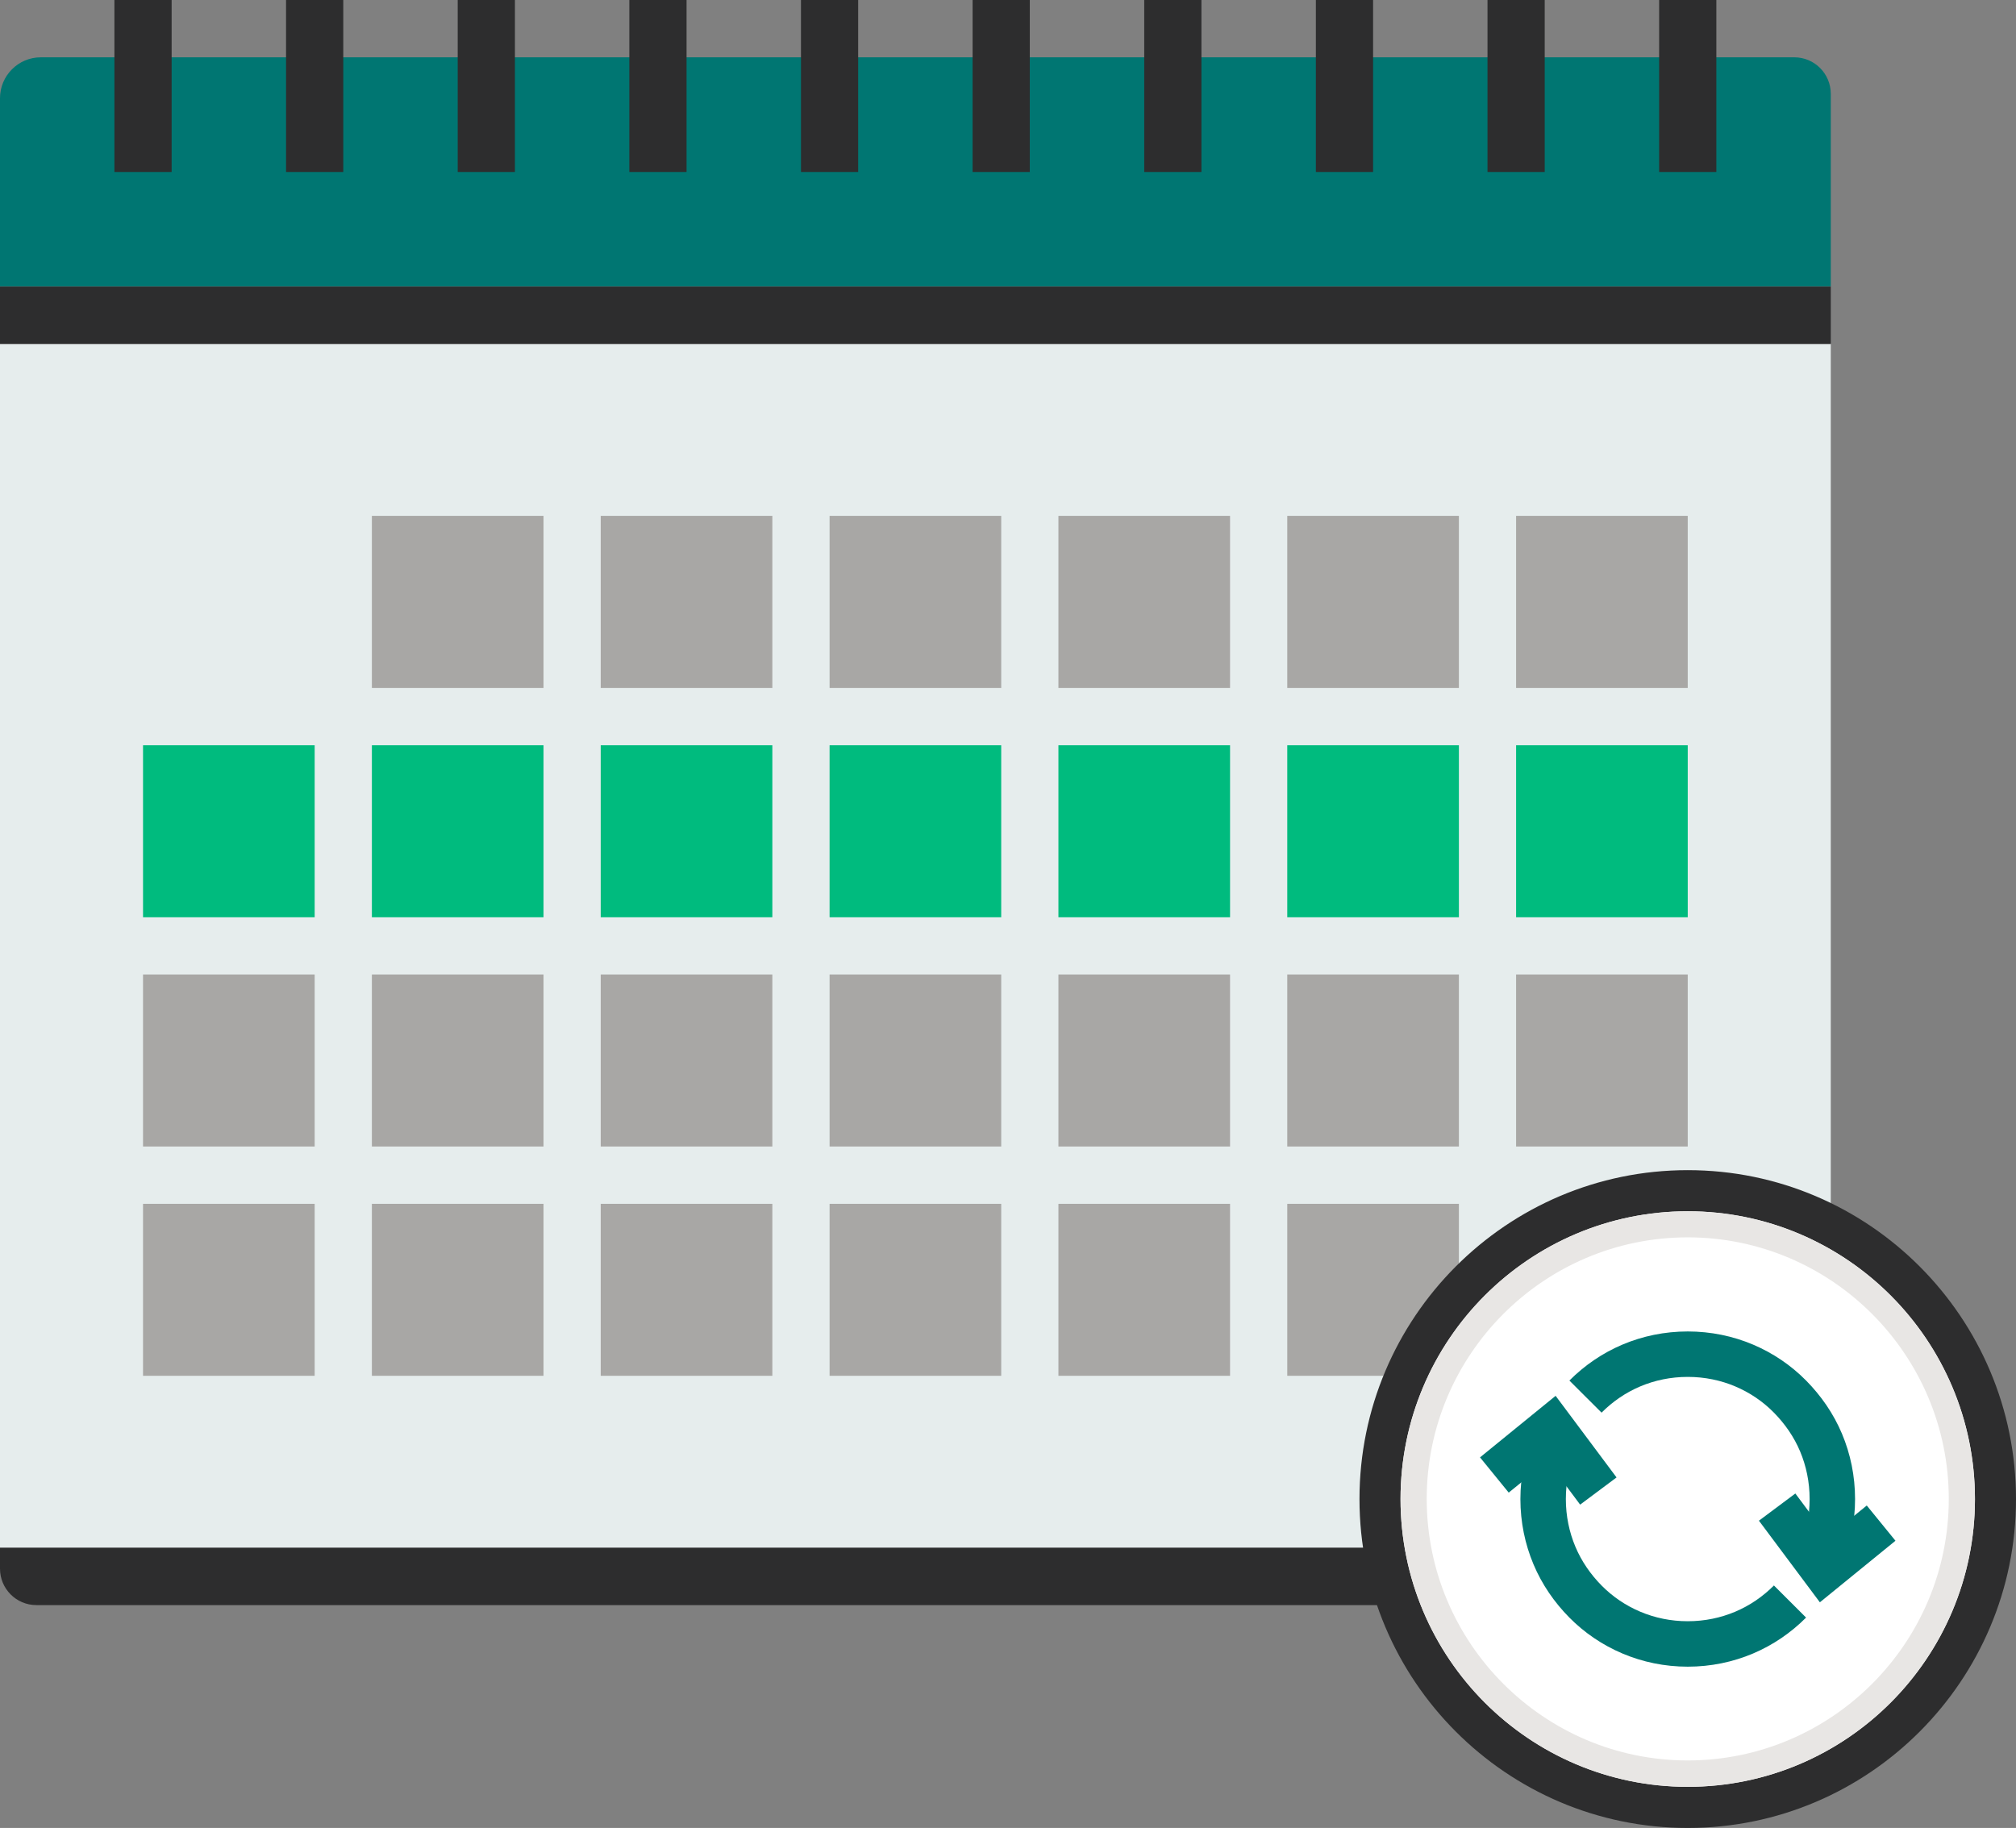<?xml version="1.0" encoding="UTF-8"?> <svg xmlns="http://www.w3.org/2000/svg" width="118" height="107" viewBox="0 0 118 107" fill="none"><rect x="0" y="0" width="118" height="107" fill="#808080" stroke="none"/><g clip-path="url(#clip0_601_334)"><path d="M107.159 16.778H0V5.746C0 4.429 1.072 3.355 2.386 3.355H105.024C106.204 3.355 107.159 4.312 107.159 5.495V16.778Z" fill="#007672"></path><path d="M107.159 20.133H0V90.599H107.159V20.133Z" fill="#E6EDED"></path><path d="M107.159 16.777H0V20.133H107.159V16.777Z" fill="#2D2D2E"></path><path d="M31.813 30.2H21.767V40.267H31.813V30.2Z" fill="#A8A7A5"></path><path d="M18.418 43.622H8.372V53.689H18.418V43.622Z" fill="#00BB7E"></path><path d="M31.813 43.622H21.767V53.689H31.813V43.622Z" fill="#00BB7E"></path><path d="M85.392 57.044H75.346V67.111H85.392V57.044Z" fill="#A8A7A5"></path><path d="M98.786 57.044H88.74V67.111H98.786V57.044Z" fill="#A8A7A5"></path><path d="M85.392 43.622H75.346V53.689H85.392V43.622Z" fill="#00BB7E"></path><path d="M98.786 43.622H88.74V53.689H98.786V43.622Z" fill="#00BB7E"></path><path d="M45.207 30.2H35.161V40.267H45.207V30.2Z" fill="#A8A7A5"></path><path d="M58.603 30.2H48.557V40.267H58.603V30.2Z" fill="#A8A7A5"></path><path d="M71.997 30.2H61.951V40.267H71.997V30.2Z" fill="#A8A7A5"></path><path d="M85.392 30.2H75.346V40.267H85.392V30.2Z" fill="#A8A7A5"></path><path d="M98.786 30.2H88.74V40.267H98.786V30.2Z" fill="#A8A7A5"></path><path d="M18.418 70.467H8.372V80.533H18.418V70.467Z" fill="#A8A7A5"></path><path d="M31.813 70.467H21.767V80.533H31.813V70.467Z" fill="#A8A7A5"></path><path d="M45.207 70.467H35.161V80.533H45.207V70.467Z" fill="#A8A7A5"></path><path d="M58.603 70.467H48.557V80.533H58.603V70.467Z" fill="#A8A7A5"></path><path d="M71.997 70.467H61.951V80.533H71.997V70.467Z" fill="#A8A7A5"></path><path d="M18.418 57.044H8.372V67.111H18.418V57.044Z" fill="#A8A7A5"></path><path d="M31.813 57.044H21.767V67.111H31.813V57.044Z" fill="#A8A7A5"></path><path d="M45.207 57.044H35.161V67.111H45.207V57.044Z" fill="#A8A7A5"></path><path d="M58.603 57.044H48.557V67.111H58.603V57.044Z" fill="#A8A7A5"></path><path d="M71.997 57.044H61.951V67.111H71.997V57.044Z" fill="#A8A7A5"></path><path d="M45.207 43.622H35.161V53.689H45.207V43.622Z" fill="#00BB7E"></path><path d="M58.603 43.622H48.557V53.689H58.603V43.622Z" fill="#00BB7E"></path><path d="M71.997 43.622H61.951V53.689H71.997V43.622Z" fill="#00BB7E"></path><path d="M85.392 70.467H75.346V80.533H85.392V70.467Z" fill="#A8A7A5"></path><path d="M104.915 93.955H2.126C0.954 93.955 0 92.999 0 91.824V90.6H107.159V91.707C107.159 92.948 106.154 93.955 104.915 93.955Z" fill="#2D2D2E"></path><path d="M10.046 0H6.697V10.067H10.046V0Z" fill="#2D2D2E"></path><path d="M20.092 0H16.743V10.067H20.092V0Z" fill="#2D2D2E"></path><path d="M30.139 0H26.79V10.067H30.139V0Z" fill="#2D2D2E"></path><path d="M40.185 0H36.836V10.067H40.185V0Z" fill="#2D2D2E"></path><path d="M50.23 0H46.882V10.067H50.23V0Z" fill="#2D2D2E"></path><path d="M60.276 0H56.928V10.067H60.276V0Z" fill="#2D2D2E"></path><path d="M70.322 0H66.974V10.067H70.322V0Z" fill="#2D2D2E"></path><path d="M80.369 0H77.02V10.067H80.369V0Z" fill="#2D2D2E"></path><path d="M90.415 0H87.066V10.067H90.415V0Z" fill="#2D2D2E"></path><path d="M100.461 0H97.112V10.067H100.461V0Z" fill="#2D2D2E"></path><path d="M98.787 106.169C108.94 106.169 117.171 97.921 117.171 87.747C117.171 77.573 108.94 69.325 98.787 69.325C88.633 69.325 80.402 77.573 80.402 87.747C80.402 97.921 88.633 106.169 98.787 106.169Z" fill="#2D2D2E"></path><path d="M98.786 103.452C107.442 103.452 114.458 96.421 114.458 87.748C114.458 79.075 107.442 72.044 98.786 72.044C90.131 72.044 83.114 79.075 83.114 87.748C83.114 96.421 90.131 103.452 98.786 103.452Z" fill="#2D2D2E"></path><path d="M98.786 104.592C108.07 104.592 115.597 97.05 115.597 87.747C115.597 78.444 108.07 70.902 98.786 70.902C89.502 70.902 81.976 78.444 81.976 87.747C81.976 97.05 89.502 104.592 98.786 104.592Z" fill="white"></path><path d="M98.786 107C88.196 107 79.573 98.368 79.573 87.748C79.573 77.127 88.188 68.495 98.786 68.495C109.385 68.495 118 77.127 118 87.748C118 98.368 109.385 107 98.786 107ZM98.786 69.703C88.858 69.703 80.779 77.798 80.779 87.748C80.779 97.697 88.858 105.792 98.786 105.792C108.715 105.792 116.794 97.697 116.794 87.748C116.794 77.798 108.715 69.703 98.786 69.703Z" fill="#2D2D2E"></path><path d="M98.786 104.592C89.519 104.592 81.976 97.034 81.976 87.747C81.976 78.461 89.519 70.902 98.786 70.902C108.054 70.902 115.597 78.461 115.597 87.747C115.597 97.034 108.054 104.592 98.786 104.592ZM98.786 71.959C90.096 71.959 83.03 79.04 83.03 87.747C83.03 96.455 90.096 103.535 98.786 103.535C107.476 103.535 114.542 96.455 114.542 87.747C114.542 79.04 107.476 71.959 98.786 71.959Z" fill="#E8E6E4"></path><path d="M98.786 104.08C89.795 104.08 82.486 96.757 82.486 87.747C82.486 78.737 89.795 71.414 98.786 71.414C107.777 71.414 115.086 78.737 115.086 87.747C115.086 96.757 107.777 104.08 98.786 104.08ZM98.786 72.429C90.356 72.429 83.508 79.3 83.508 87.739C83.508 96.178 90.364 103.048 98.786 103.048C107.208 103.048 114.065 96.178 114.065 87.739C114.065 79.3 107.208 72.429 98.786 72.429Z" fill="#E8E6E4"></path><path d="M104.772 93.746C104.002 94.517 103.098 95.138 102.085 95.566C101.072 95.994 99.958 96.229 98.786 96.229C97.614 96.229 96.501 95.994 95.488 95.566C94.475 95.138 93.562 94.517 92.8 93.746C92.038 92.974 91.411 92.068 90.984 91.053C90.557 90.038 90.322 88.922 90.322 87.748C90.322 86.573 90.557 85.457 90.984 84.442" stroke="#007672" stroke-width="2.66" stroke-miterlimit="10"></path><path d="M87.468 86.339L90.817 83.612L93.554 87.278" stroke="#007672" stroke-width="2.66" stroke-miterlimit="10"></path><path d="M92.801 81.75C93.571 80.978 94.475 80.357 95.488 79.929C96.501 79.501 97.615 79.267 98.787 79.267C99.959 79.267 101.072 79.501 102.085 79.929C103.098 80.357 104.011 80.978 104.772 81.75C105.534 82.522 106.162 83.427 106.589 84.442C107.016 85.458 107.25 86.573 107.25 87.748C107.25 88.922 107.016 90.038 106.589 91.053" stroke="#007672" stroke-width="2.66" stroke-miterlimit="10"></path><path d="M110.105 89.157L106.756 91.884L104.019 88.218" stroke="#007672" stroke-width="2.66" stroke-miterlimit="10"></path></g><defs><clipPath id="clip0_601_334"><rect width="118" height="107" fill="white"></rect></clipPath></defs></svg> 
